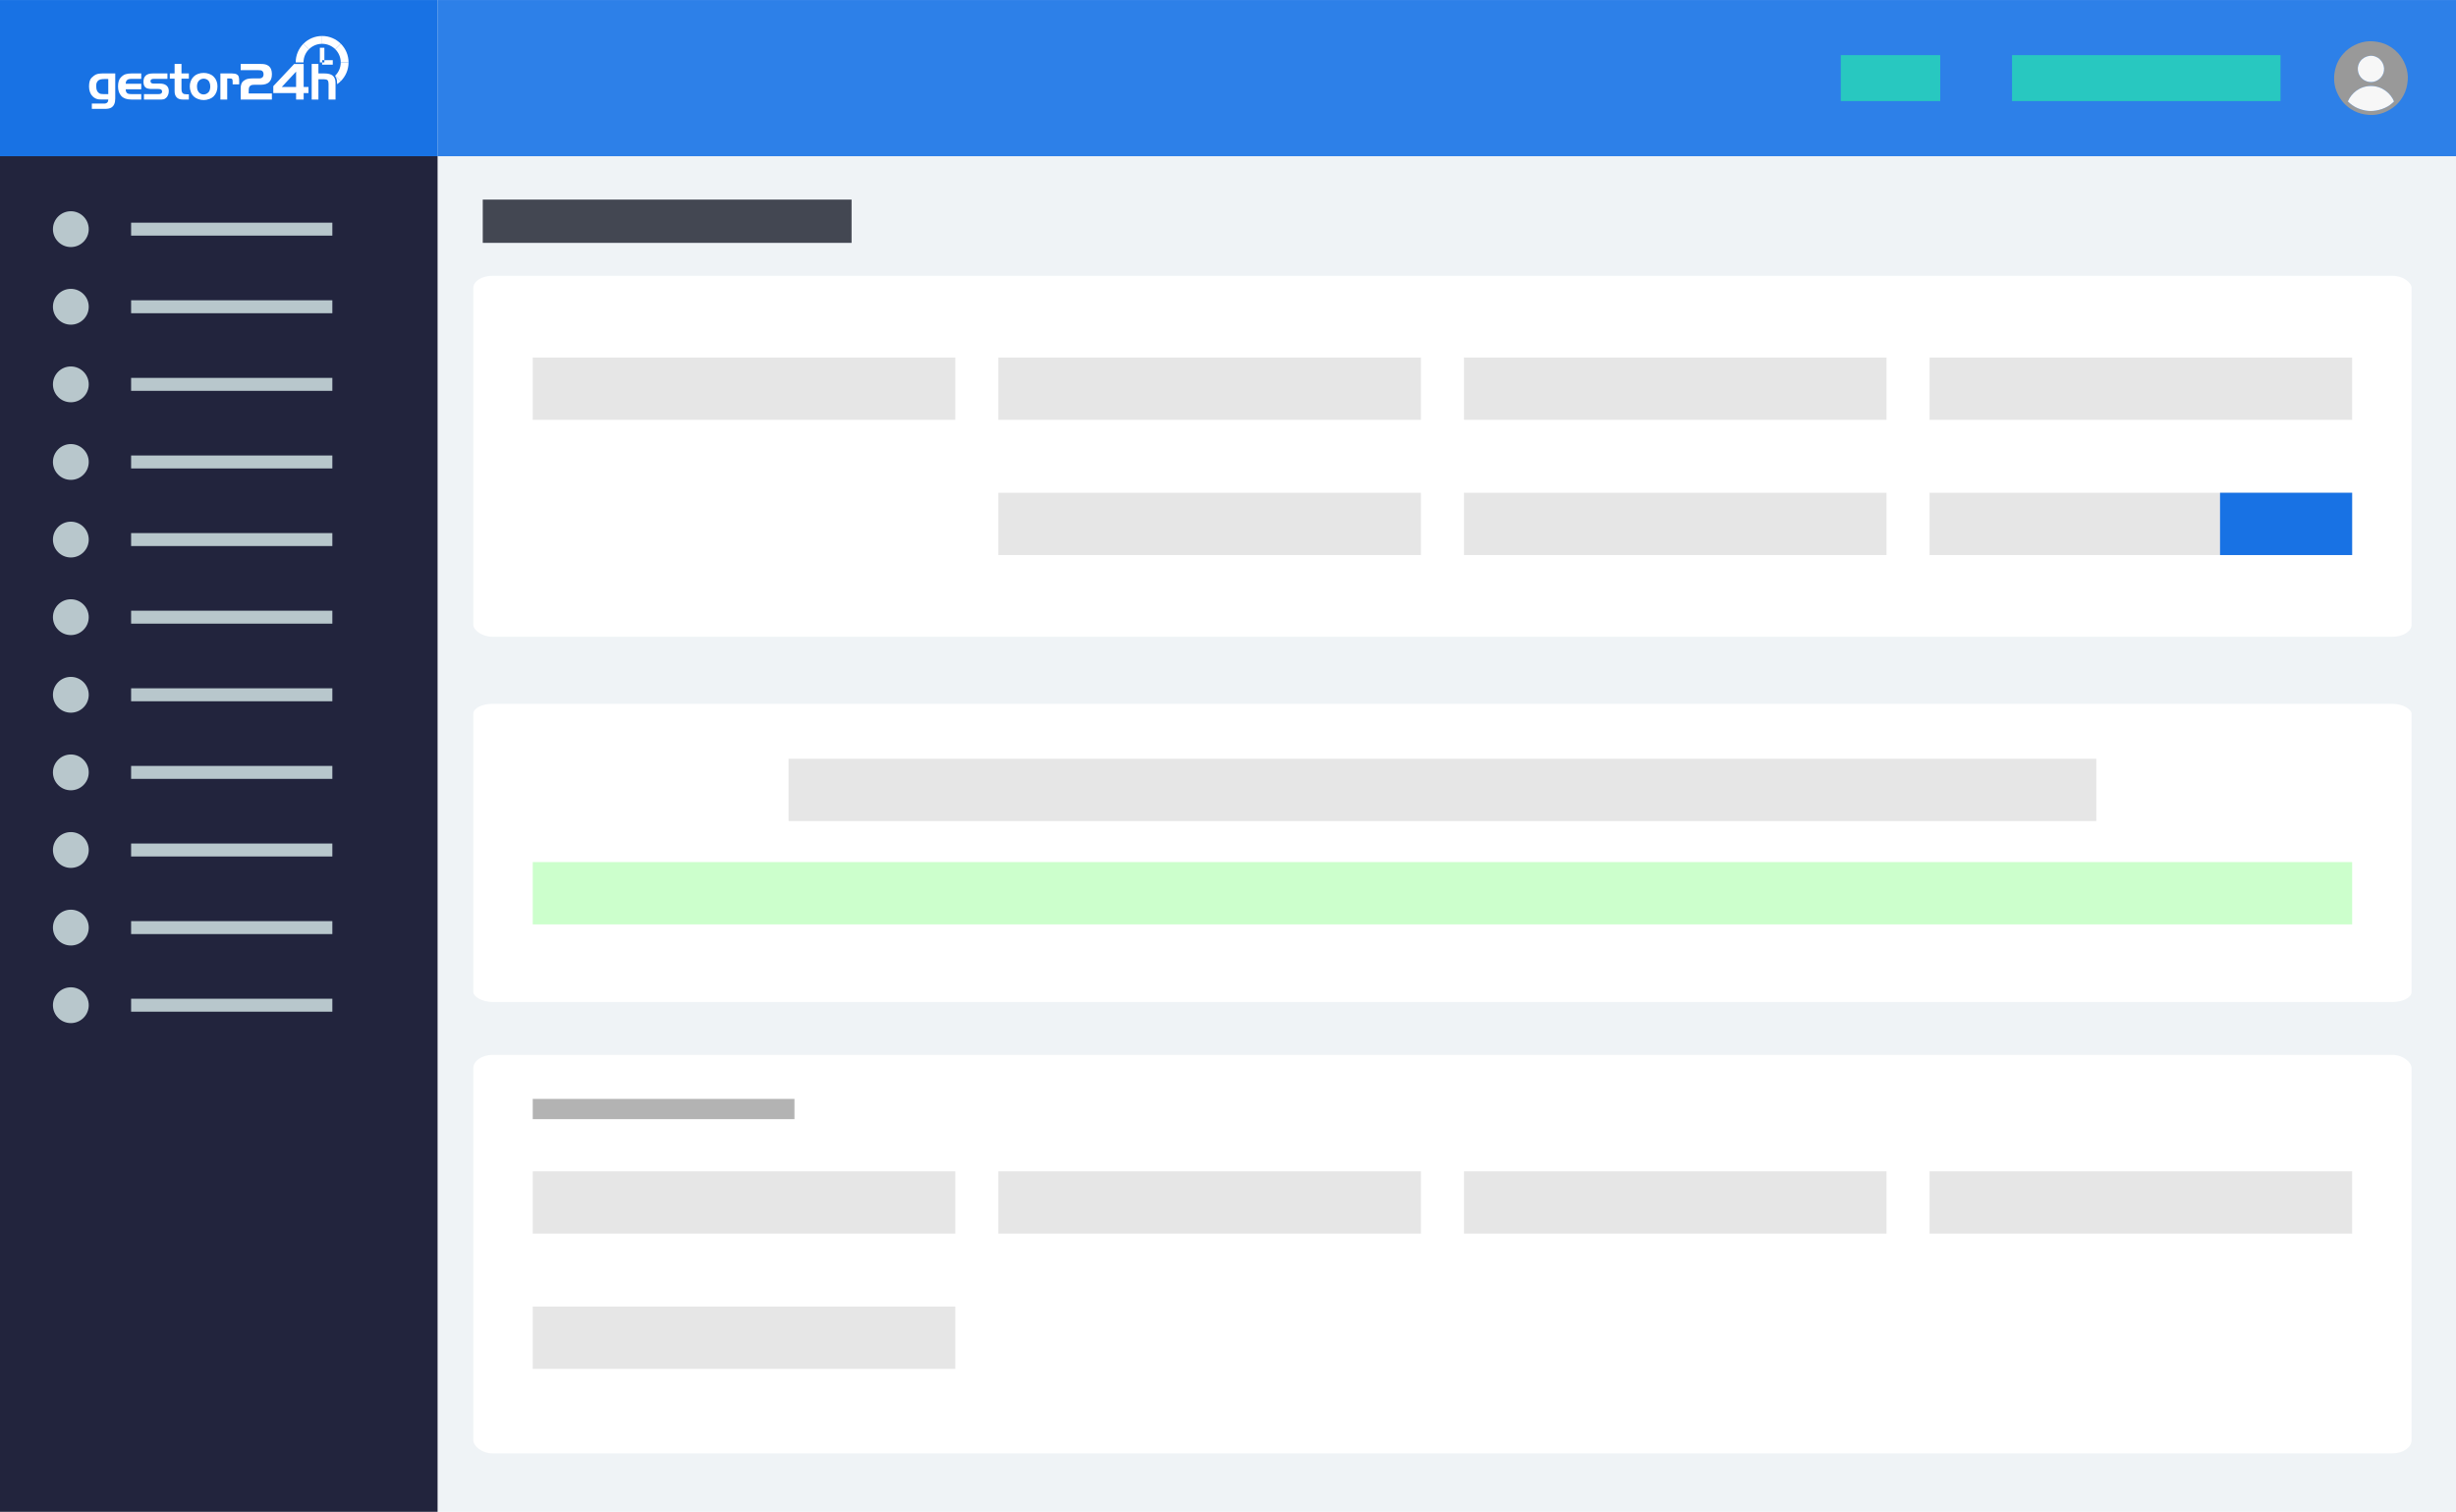 <?xml version="1.0" encoding="UTF-8"?>
<!DOCTYPE svg PUBLIC "-//W3C//DTD SVG 1.0//EN" "http://www.w3.org/TR/2001/REC-SVG-20010904/DTD/svg10.dtd">
<!-- Creator: CorelDRAW 2021 (64 Bit) -->
<svg xmlns="http://www.w3.org/2000/svg" xml:space="preserve" width="2471px" height="1521px" version="1.0" style="shape-rendering:geometricPrecision; text-rendering:geometricPrecision; image-rendering:optimizeQuality; fill-rule:evenodd; clip-rule:evenodd"
viewBox="0 0 2470.87 1520.86"
 xmlns:xlink="http://www.w3.org/1999/xlink"
 xmlns:xodm="http://www.corel.com/coreldraw/odm/2003">
 <defs>
  <style type="text/css">
   <![CDATA[
    .fil2 {fill:#1872E4}
    .fil3 {fill:#22243D}
    .fil9 {fill:#28C8C0}
    .fil1 {fill:#2D80E8}
    .fil10 {fill:#434752}
    .fil7 {fill:#999999}
    .fil12 {fill:#B3B3B3}
    .fil4 {fill:#B8C7CC}
    .fil14 {fill:#CCFFCC}
    .fil13 {fill:#E6E6E6}
    .fil0 {fill:#EFF3F6}
    .fil8 {fill:#F7F7F7}
    .fil6 {fill:white}
    .fil11 {fill:white}
    .fil5 {fill:white;fill-rule:nonzero}
   ]]>
  </style>
 </defs>
 <g id="Camada_x0020_1">
  <rect class="fil0" width="2470.87" height="1520.86"/>
  <rect class="fil1" x="440.22" width="2030.65" height="157.11"/>
  <rect class="fil2" width="440.22" height="157.11"/>
  <rect class="fil3" y="157.11" width="440.22" height="1363.75"/>
  <g id="_2107924990688">
   <circle class="fil4" cx="71.27" cy="230.49" r="18.01"/>
   <rect class="fil4" x="131.91" y="223.98" width="202.45" height="13.03"/>
  </g>
  <g id="_2107924994000">
   <circle class="fil4" cx="71.27" cy="308.57" r="18.01"/>
   <rect class="fil4" x="131.91" y="302.05" width="202.45" height="13.03"/>
  </g>
  <g id="_2107924997120">
   <circle class="fil4" cx="71.27" cy="386.64" r="18.01"/>
   <rect class="fil4" x="131.91" y="380.12" width="202.45" height="13.03"/>
  </g>
  <g id="_2107924969280">
   <circle class="fil4" cx="71.27" cy="464.71" r="18.01"/>
   <rect class="fil4" x="131.91" y="458.19" width="202.45" height="13.03"/>
  </g>
  <g id="_2107924968512">
   <circle class="fil4" cx="71.27" cy="542.78" r="18.01"/>
   <rect class="fil4" x="131.91" y="536.26" width="202.45" height="13.03"/>
  </g>
  <g id="_2107924974992">
   <circle class="fil4" cx="71.27" cy="620.85" r="18.01"/>
   <rect class="fil4" x="131.91" y="614.33" width="202.45" height="13.03"/>
  </g>
  <g id="_2107924976720">
   <circle class="fil4" cx="71.27" cy="698.92" r="18.01"/>
   <rect class="fil4" x="131.91" y="692.41" width="202.45" height="13.03"/>
  </g>
  <g id="_2107924975616">
   <circle class="fil4" cx="71.27" cy="776.99" r="18.01"/>
   <rect class="fil4" x="131.91" y="770.48" width="202.45" height="13.03"/>
  </g>
  <g id="_2107924976048">
   <circle class="fil4" cx="71.27" cy="855.06" r="18.01"/>
   <rect class="fil4" x="131.91" y="848.55" width="202.45" height="13.03"/>
  </g>
  <g id="_2107924979168">
   <circle class="fil4" cx="71.27" cy="933.13" r="18.01"/>
   <rect class="fil4" x="131.91" y="926.62" width="202.45" height="13.03"/>
  </g>
  <g id="_2107926559952">
   <circle class="fil4" cx="71.27" cy="1011.2" r="18.01"/>
   <rect class="fil4" x="131.91" y="1004.69" width="202.45" height="13.03"/>
  </g>
 </g>
 <g id="Camada_x0020_1_0">
  <g id="_2107926557888">
   <path class="fil5" d="M103.3 73.86l12.64 0 0 25.23c0,2.26 -0.34,4.16 -1.02,5.7 -0.68,1.54 -1.75,2.73 -3.21,3.56 -1.53,0.76 -3.43,1.14 -5.72,1.14l-13.59 0 0 -5.32 12.35 0c2.78,0 4.18,-1.37 4.18,-4.08l-5.63 0 -0.65 0c-1.39,0 -2.53,-0.05 -3.4,-0.15 -0.88,-0.1 -1.84,-0.37 -2.87,-0.8 -1.02,-0.43 -2.1,-1.18 -3.2,-2.24 -1.12,-1.06 -1.99,-2.45 -2.64,-4.18 -0.65,-1.73 -0.97,-3.62 -0.97,-5.67 0,-4.25 0.86,-7.2 2.58,-8.86 1.73,-1.66 3.12,-2.72 4.19,-3.19 1.06,-0.46 2.12,-0.76 3.18,-0.89 1.06,-0.13 1.87,-0.21 2.44,-0.22 0.56,-0.02 1.01,-0.03 1.34,-0.03l0 0zm1.2 20.8l0.84 0 3.59 0 0 -15.17 -0.8 -0.05 -0.85 0 -2.01 0c-1.59,0 -2.99,0.15 -4.19,0.44 -1.2,0.3 -2.08,0.79 -2.65,1.47 -0.56,0.68 -0.98,1.36 -1.23,2.04 -0.24,0.68 -0.37,1.45 -0.37,2.31l0 1.55c0,2.95 0.9,5.05 2.69,6.32 0.6,0.46 1.28,0.76 2.07,0.89 0.78,0.14 1.75,0.2 2.91,0.2zm37.58 0l0 5.43 -10.1 0c-4.47,0 -7.8,-1.2 -9.97,-3.59 -2.18,-2.39 -3.26,-5.57 -3.26,-9.55 0,-3.98 0.84,-6.91 2.53,-8.78 1.7,-1.88 3.39,-3.07 5.1,-3.56 1.71,-0.5 3.58,-0.75 5.6,-0.75l10.1 0 0 5.43 -9.15 0c-1.5,0 -2.67,0.11 -3.53,0.34 -0.87,0.24 -1.55,0.72 -2.05,1.44 -0.59,0.77 -0.89,1.83 -0.89,3.19l15.62 0 0 5.53 -15.62 0c0,1.36 0.24,2.39 0.72,3.11 0.48,0.71 1.17,1.2 2.06,1.46 0.87,0.2 2.08,0.3 3.64,0.3l9.2 0 0 0zm20.52 5.43l-17.76 0 0 -5.43 14.58 0c2.46,0 3.68,-0.88 3.68,-2.64 0,-1.69 -1.22,-2.54 -3.68,-2.54l-6.02 0c-0.86,0 -1.54,-0.01 -2.05,-0.04 -0.49,-0.03 -1.21,-0.13 -2.13,-0.27 -0.93,-0.16 -1.78,-0.49 -2.54,-1 -0.76,-0.51 -1.34,-1.28 -1.74,-2.29 -0.4,-1.01 -0.6,-2.23 -0.6,-3.66 0,-5.57 3.09,-8.36 9.26,-8.36l14.83 0 0 5.43 -12.32 0 -0.5 0 -0.66 0c-2.09,0 -3.26,0.58 -3.5,1.74l0 0.84c0,1.46 1.1,2.19 3.29,2.19l6.32 0c1.26,0 2.41,0.14 3.46,0.43 1.04,0.28 1.96,0.73 2.76,1.34 0.8,0.61 1.42,1.39 1.87,2.34 0.44,0.94 0.67,2.03 0.67,3.26 0,1.49 -0.22,2.75 -0.65,3.78 -0.43,1.03 -0.84,1.8 -1.24,2.31 -0.4,0.52 -1.01,1.07 -1.85,1.67 -0.83,0.59 -1.98,0.9 -3.48,0.9l0 0zm13.06 -21.01l-4.83 0 0 -5.22 4.83 0 0 -9.55 6.92 0 0 9.55 7.41 0 0 5.22 -7.41 0 0 10.61c0,1.56 0.25,2.71 0.77,3.48 0.51,0.76 1.22,1.25 2.11,1.44 1.07,0.17 2.34,0.25 3.83,0.25l0.7 0 0 5.23 -6.32 0c-2.62,0 -4.61,-0.73 -5.97,-2.2 -1.36,-1.45 -2.04,-3.44 -2.04,-5.97l0 -12.84zm39.23 17.87c-1.26,1.16 -2.56,1.98 -3.88,2.46 -1.33,0.48 -2.44,0.81 -3.34,0.98 -0.89,0.16 -1.82,0.24 -2.79,0.24 -1.82,0 -3.64,-0.32 -5.47,-0.97 -1.82,-0.64 -3.34,-1.55 -4.55,-2.71 -1.21,-1.16 -2.08,-2.43 -2.62,-3.8 -0.52,-1.38 -0.87,-2.51 -1.04,-3.39 -0.16,-0.88 -0.25,-1.82 -0.25,-2.81 0,-1.89 0.26,-3.49 0.77,-4.8 0.52,-1.32 1,-2.32 1.45,-3.01 0.44,-0.7 1.14,-1.52 2.09,-2.47 0.94,-0.94 2.29,-1.74 4.02,-2.39 1.75,-0.64 3.61,-0.97 5.6,-0.97 1.9,0 3.71,0.31 5.45,0.93 1.75,0.61 3.11,1.39 4.09,2.33 0.97,0.95 1.7,1.78 2.16,2.49 0.47,0.71 0.95,1.71 1.44,2.99 0.5,1.28 0.75,2.91 0.75,4.9 0,1.89 -0.32,3.7 -0.97,5.45 -0.65,1.74 -1.62,3.26 -2.91,4.55l0 0zm-12.35 -2.39c0.27,0.14 0.61,0.24 1.03,0.3 0.41,0.07 0.82,0.1 1.22,0.1 1.42,0 2.72,-0.41 3.88,-1.25 1.16,-0.83 1.93,-1.83 2.31,-3.03 0.38,-1.2 0.58,-2.4 0.58,-3.63 0,-1.76 -0.33,-3.3 -0.98,-4.61 -0.64,-1.3 -1.68,-2.26 -3.1,-2.85 -0.93,-0.34 -1.78,-0.51 -2.54,-0.51 -0.86,0 -1.76,0.19 -2.69,0.55 -0.9,0.44 -1.64,0.99 -2.24,1.65 -0.6,0.66 -1.05,1.47 -1.37,2.43 -0.32,0.97 -0.47,2.08 -0.47,3.34 0,1.69 0.35,3.22 1.07,4.58 0.71,1.35 1.82,2.34 3.3,2.93l0 0zm26.05 5.53l-6.86 0 0 -26.23 11.64 0c2.12,0 3.71,0.3 4.77,0.9 1.07,0.6 1.75,1.41 2.04,2.43 0.3,1.03 0.45,2.46 0.45,4.29l0 1.74 0 1.59 -6.57 0 0 -2.09c0,-1.36 -0.08,-2.27 -0.24,-2.71 -0.17,-0.45 -0.49,-0.76 -0.95,-0.93 -0.43,-0.06 -0.81,-0.11 -1.15,-0.14 -0.33,-0.04 -0.87,-0.05 -1.64,-0.05l-1.49 0 0 21.2 0 0z"/>
   <path class="fil5" d="M273.54 100.09l-31.4 0 0 -10.78c0,-1.39 0.09,-2.48 0.25,-3.27 0.17,-0.8 0.35,-1.46 0.55,-1.96 0.2,-0.51 0.56,-1.11 1.09,-1.79 0.54,-0.68 1.56,-1.43 3.07,-2.23 1.5,-0.81 4.13,-1.22 7.88,-1.22l2.14 0 0.9 0 0.84 0 2.24 0c1.23,0 2.21,-0.36 2.94,-1.08 0.73,-0.71 1.09,-1.66 1.09,-2.83l0 -0.94c-0.17,-1.07 -0.49,-1.85 -0.99,-2.31 -0.47,-0.54 -1.11,-0.86 -1.9,-0.98 -0.8,-0.11 -1.78,-0.17 -2.94,-0.17l-17.16 0 0 -6.22 18.76 0 1.75 0c2.85,0 4.99,0.43 6.42,1.29 0.76,0.33 1.43,0.82 2.01,1.47 0.58,0.65 1.05,1.32 1.42,2.02 0.13,0.36 0.26,0.73 0.39,1.11 0.14,0.39 0.28,0.91 0.43,1.57 0.15,0.66 0.22,1.43 0.22,2.29l0 0.35 0 0.45c0,1.65 -0.23,3.12 -0.69,4.4 -0.47,1.28 -1.14,2.36 -2.01,3.24 -0.88,0.87 -2.03,1.55 -3.45,2.01 -1.43,0.47 -2.95,0.7 -4.57,0.7l-6.75 0c-1.79,0 -3.1,0.26 -3.93,0.8 -0.82,0.52 -1.36,1.21 -1.59,2.06 -0.23,0.84 -0.35,2.08 -0.35,3.71l0 2.19 23.34 0 0 6.12 0 0zm31.97 0l-7.62 0 0 -6.52 -22.94 0 0 -6.92 21 -22.34 9.56 0 0 23.14 4.83 0 0 6.12 -4.83 0 0 6.52zm-22 -12.64l14.38 0 0 -15.43 -14.38 15.43zm36.84 12.64l-6.77 0 0 -35.78 6.77 0 0 9.55 6.22 0c1.66,0 3.2,0.17 4.61,0.52 1.41,0.35 2.57,0.89 3.48,1.62 0.91,0.73 1.63,1.71 2.14,2.94 0.51,1.23 0.77,2.74 0.77,4.53l0 16.62 -7.02 0 0 -15.83c0,-1.65 -0.33,-2.85 -0.99,-3.58 -0.73,-0.67 -1.94,-0.99 -3.63,-0.99l-5.58 0 0 20.4 0 0z"/>
   <g id="_2280908598112">
    <polygon class="fil6" points="326.34,60.5 326.34,48.01 321.8,48.01 321.8,62.77 324.07,62.77 324.07,60.5 "/>
    <polygon class="fil6" points="334.79,60.5 326.34,60.5 326.34,62.77 324.07,62.77 324.07,65.03 334.79,65.03 "/>
   </g>
   <path class="fil6" d="M297.49 62.77l7.84 0c0,-5.17 2.1,-9.87 5.49,-13.25l-5.55 -5.55c-4.81,4.81 -7.78,11.46 -7.78,18.8l0 0z"/>
   <path class="fil6" d="M305.27 43.97l5.55 5.55c3.39,-3.39 8.08,-5.49 13.25,-5.49l0 -7.85c-7.34,0 -13.99,2.98 -18.8,7.79l0 0z"/>
   <path class="fil6" d="M324.07 36.18l0 7.85c5.17,0 9.86,2.1 13.25,5.49l5.55 -5.55c-4.81,-4.81 -11.46,-7.79 -18.8,-7.79l0 0z"/>
   <path class="fil6" d="M342.87 43.97l-5.55 5.55c3.39,3.38 5.49,8.08 5.49,13.25l7.85 0c0,-7.34 -2.98,-13.99 -7.79,-18.8l0 0z"/>
   <path class="fil6" d="M350.66 62.77l-7.85 0c0,5.17 -2.1,9.86 -5.49,13.25l5.55 5.55c4.81,-4.81 7.79,-11.46 7.79,-18.8l0 0z"/>
   <path class="fil6" d="M339.14 84.67c1.34,-0.92 2.58,-1.96 3.73,-3.1l-5.55 -5.55c-0.08,0.08 -0.16,0.17 -0.25,0.24 0.02,0.04 0.05,0.07 0.07,0.1 0.44,0.6 0.81,1.26 1.11,1.98 0.3,0.71 0.53,1.51 0.67,2.39 0.15,0.85 0.22,1.77 0.22,2.74l0 1.2 0 0z"/>
  </g>
  <g id="_2107926547760">
   <path class="fil7" d="M2362.07 102.03c3.31,-7.93 11.59,-15.54 23.23,-15.54 11.59,0 19.98,7.62 23.23,15.55l-2 1.84c-5.43,4.91 -13.88,7.76 -21.62,7.76 -6.38,0 -13.67,-2.43 -18.43,-5.92 -0.83,-0.61 -1.61,-1.12 -2.34,-1.77 -0.72,-0.65 -1.41,-1.32 -2.07,-1.92zm21.94 -45.89c3.95,-0.49 7.85,1.26 9.88,3.11 5.73,5.22 6.1,13.4 1.46,18.63 -7.88,8.89 -21.92,4.18 -23.2,-7.25 -0.79,-7.13 4.27,-13.53 11.86,-14.49zm38.31 24.53c0.87,-9.94 -3.42,-20.33 -9.68,-27.21 -0.42,-0.46 -0.78,-0.72 -1.22,-1.16 -0.42,-0.42 -0.65,-0.75 -1.09,-1.15 -6.62,-5.79 -13.36,-8.84 -22.84,-9.61 -10.27,-0.83 -20.21,3.38 -27.28,9.68 -1.2,1.06 -3.43,3.59 -4.41,4.84 -7.61,9.71 -9.85,24.57 -4.96,36.18 3.68,8.72 9.32,15.05 17.66,19.38 4.21,2.19 8.98,3.48 14.63,3.94 10.33,0.85 20.13,-3.43 27.26,-9.68 1.61,-1.41 3.01,-3.09 4.4,-4.86 1.35,-1.72 2.48,-3.55 3.58,-5.67 2.24,-4.3 3.44,-8.95 3.95,-14.68z"/>
   <path class="fil8" d="M2362.07 102.03c0.66,0.6 1.35,1.27 2.07,1.92 0.73,0.65 1.51,1.16 2.34,1.77 4.76,3.49 12.05,5.92 18.43,5.92 7.74,0 16.19,-2.85 21.62,-7.76l2 -1.84c-3.25,-7.93 -11.64,-15.55 -23.23,-15.55 -11.64,0 -19.92,7.61 -23.23,15.54z"/>
   <path class="fil8" d="M2384.01 56.14c-7.59,0.96 -12.65,7.36 -11.86,14.49 1.28,11.43 15.32,16.14 23.2,7.25 4.64,-5.23 4.27,-13.41 -1.46,-18.63 -2.03,-1.85 -5.93,-3.6 -9.88,-3.11z"/>
  </g>
  <rect class="fil9" x="2024.21" y="55.45" width="270.1" height="46.2"/>
  <rect class="fil9" x="1851.93" y="55.45" width="100.04" height="46.2"/>
  <rect class="fil10" x="485.68" y="200.76" width="371.05" height="43.53"/>
  <g id="_2107296279296">
   <rect class="fil11" x="476.17" y="277.43" width="1950.01" height="363.13" rx="19.44" ry="12.13"/>
  </g>
  <rect class="fil11" x="476.17" y="1061.17" width="1950.01" height="400.94" rx="19.44" ry="13.4"/>
  <rect class="fil12" x="535.97" y="1105.46" width="263.3" height="20.38"/>
  <g id="_2107928655296">
   <rect class="fil11" x="476.17" y="708.01" width="1950.01" height="299.96" rx="19.44" ry="10.02"/>
  </g>
  <g id="_2107928664560">
   <g>
    <rect class="fil13" x="535.97" y="359.64" width="425.12" height="62.67"/>
    <rect class="fil13" x="1004.4" y="359.64" width="425.12" height="62.67"/>
    <rect class="fil13" x="1472.83" y="359.64" width="425.12" height="62.67"/>
    <rect class="fil13" x="1941.26" y="359.64" width="425.12" height="62.67"/>
   </g>
   <g>
    <rect class="fil13" x="1004.4" y="495.68" width="425.12" height="62.67"/>
    <rect class="fil13" x="1472.83" y="495.68" width="425.12" height="62.67"/>
    <rect class="fil13" x="1941.26" y="495.68" width="425.12" height="62.67"/>
   </g>
  </g>
  <rect class="fil13" x="793.34" y="763.27" width="1315.66" height="62.67"/>
  <rect class="fil14" x="535.97" y="867.21" width="1830.41" height="62.67"/>
  <g id="_2107809249872">
   <g>
    <rect class="fil13" x="1941.26" y="1178.32" width="425.12" height="62.67"/>
    <rect class="fil13" x="1472.83" y="1178.32" width="425.12" height="62.67"/>
    <rect class="fil13" x="1004.4" y="1178.32" width="425.12" height="62.67"/>
    <rect class="fil13" x="535.97" y="1178.32" width="425.12" height="62.67"/>
   </g>
   <g>
    <rect class="fil13" x="535.97" y="1314.37" width="425.12" height="62.67"/>
   </g>
  </g>
  <rect class="fil2" x="2233.48" y="495.68" width="132.9" height="62.67"/>
 </g>
</svg>

